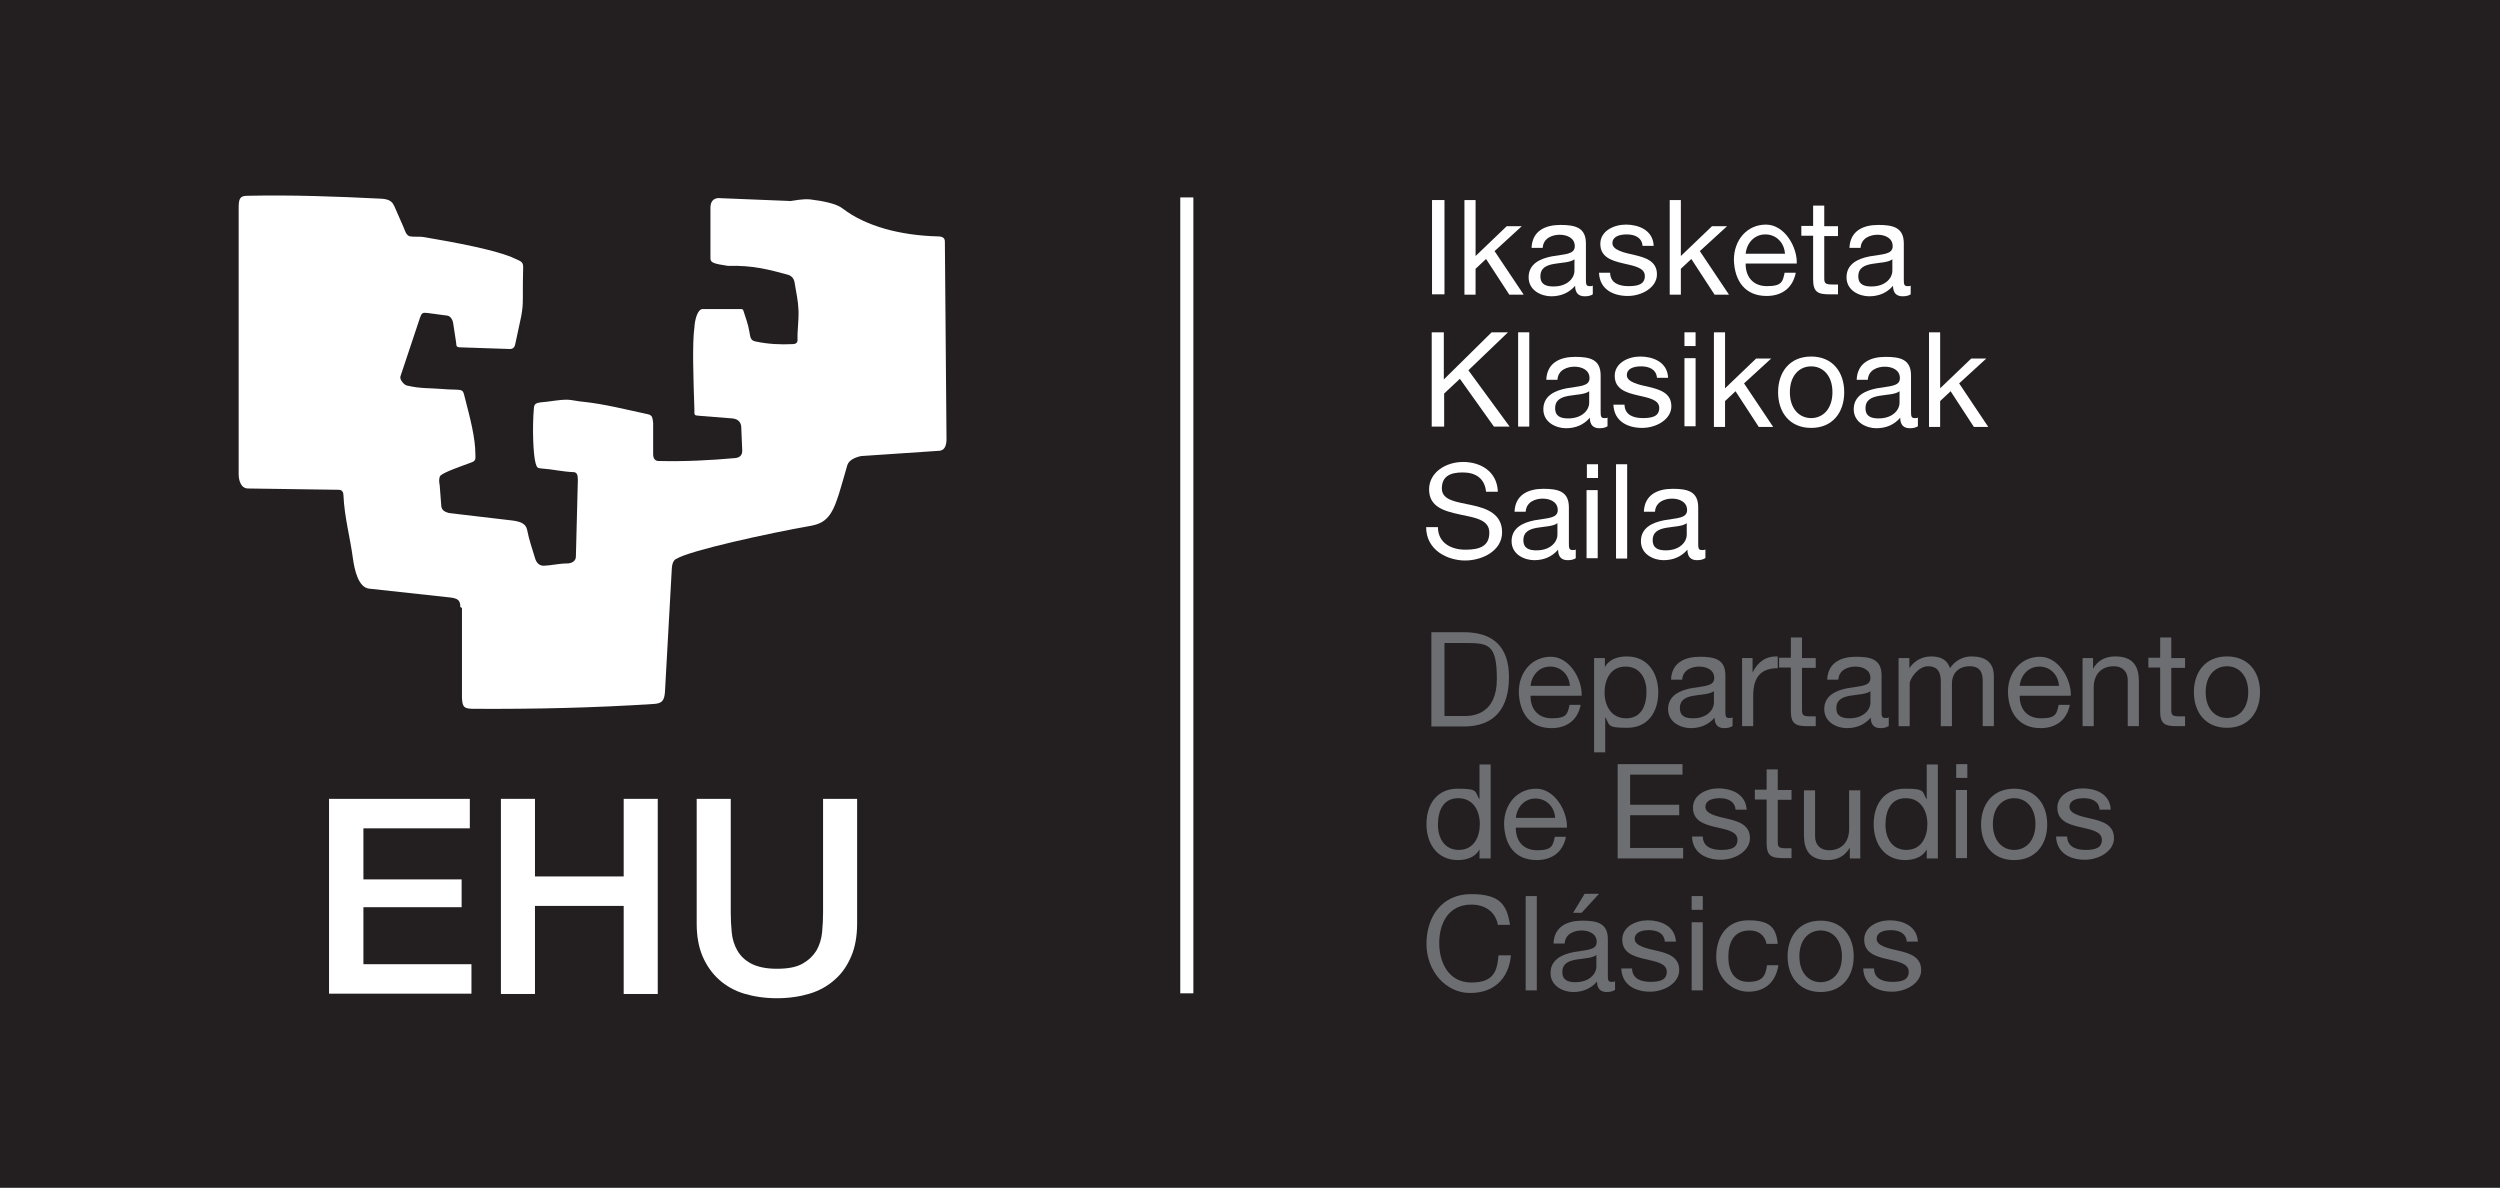 <?xml version="1.0" encoding="UTF-8"?>
<svg id="Capa_2" xmlns="http://www.w3.org/2000/svg" version="1.1" viewBox="0 0 763.6 362.8">
  <!-- Generator: Adobe Illustrator 30.0.0, SVG Export Plug-In . SVG Version: 2.1.1 Build 123)  -->
  <defs>
    <style>
      .st0 {
        fill: #231f20;
      }

      .st1 {
        fill: #6d6e71;
      }

      .st2 {
        stroke: #fff;
        stroke-miterlimit: 10;
        stroke-width: 4px;
      }

      .st2, .st3 {
        fill: #fff;
      }
    </style>
  </defs>
  <rect class="st0" x="-.3" width="764.4" height="362.8"/>
  <g>
    <g>
      <path class="st3" d="M100.6,244h42.9v9h-32.5v15.6h30v8.5h-30v17.4h33v9h-43.5v-59.6h0Z"/>
      <path class="st3" d="M153,244h10.4v23.7h27.1v-23.7h10.4v59.6h-10.4v-26.9h-27.1v26.9h-10.4v-59.6Z"/>
      <path class="st3" d="M212.8,244h10.4v34.7c0,2,.1,4,.3,6.1.2,2.1.8,3.9,1.7,5.5.9,1.6,2.3,3,4.2,4s4.5,1.6,7.9,1.6,6-.5,7.9-1.6c1.9-1.1,3.2-2.4,4.2-4,.9-1.6,1.5-3.5,1.7-5.5.2-2.1.3-4.1.3-6.1v-34.7h10.4v38.1c0,3.8-.6,7.2-1.8,10-1.2,2.8-2.8,5.2-5,7.1-2.1,1.9-4.7,3.4-7.7,4.3s-6.3,1.4-10,1.4-7-.5-10-1.4-5.6-2.4-7.7-4.3c-2.1-1.9-3.8-4.3-5-7.1-1.2-2.8-1.8-6.2-1.8-10v-38.1h0Z"/>
    </g>
    <path class="st3" d="M141.1,185.7v27.4c.1,3.1.8,3.4,3.9,3.4,18.3.1,36.6-.3,54.9-1.5,2.3-.2,3-1,3.2-3.6l2.1-37.8c.1-1.7.7-2.7,1.4-2.9,3.8-2.5,28.5-7.9,41.1-10.1,5.3-1,6.9-3.8,9.4-12.6l1.7-5.9c.5-1.6,2.4-2.4,4.2-2.8l23.7-1.6c1.7,0,2.4-1.4,2.4-3.6l-.5-60.3c0-1.2-.8-1.6-2.3-1.6-11.3-.3-21.9-3.1-28.9-8.5-1.9-1.5-5.9-2.3-10-2.8-2.2-.2-5.1.4-5.9.5-7.9-.3-14.3-.6-22.2-.9-1.6.2-2.2,1.2-2.3,2.7v15.8c0,1.3,1.4,1.6,5.3,2.2,7.9-.2,12.7,1.2,18.3,2.7,1.1.3,1.9,1.1,2.1,2.4.5,3.1,1.1,5.6,1.2,8.6.1,3-.4,6-.3,9,0,.8-.6,1.2-1.4,1.2-3.9.2-7.7,0-11.4-.8-1.5-.3-1.6-1.1-1.9-2.9-.4-2.5-1.1-4.1-1.8-6.4-.1-.4-.3-.6-.7-.6h-11.7c-1.7-.1-2.5,3.5-2.6,5.6-.7,4.9-.3,16,0,25.2,0,1.5-.2,1.7,1.5,1.8l10.1.8c2,.2,2.6,1.4,2.7,2.5l.3,7.1c.1,1.5-.6,2.3-2,2.5-7.8.7-15.4,1.1-23.6.9-1,0-1.6-.8-1.6-2v-9.6c-.2-1.6-.2-2.4-1.7-2.7-6.6-1.4-13.1-3.1-19.8-3.8-1.4-.1-3-.5-4.4-.6-2.9-.1-5.5.6-8.5.8-1.4.2-1.8.5-2,1.4-.6,6.5-.2,14.9.5,17.2.4,1.4.6,1.5,1.9,1.6,3.1.2,6.5,1,9.6,1.1,1.2,0,1.4,1,1.4,2.4l-.6,23.4c0,1.4-1.3,2.1-2.7,2.1-2.4,0-4.7.6-7.1.7-1.5,0-2.3-1-2.7-2.4-.9-3-1.8-5.5-2.4-8.6-.4-1.9-2.1-2.6-5.2-2.9l-18.7-2.2c-1.4-.4-2.1-.9-2.3-2l-.5-6.5c-.2-.9-.3-2.2.2-2.9,1.1-1.1,6.4-2.9,9.6-4.1,1.4-.5,1.1-1.4,1.1-2.5,0-5.1-1.7-11.3-3.1-16.8-.7-2.8-.5-2.8-3.3-2.9-1.2,0-2.7-.1-3.9-.2-3.9-.3-6.6-.1-10.4-1-.9,0-2.5-1.8-2.2-2.8l6-18c.5-1.4.8-1.6,2.3-1.4l6,.8c.9.1,1.6,1.1,1.8,2.2l.9,5.9c.2,1.1-.2,1.6,1.6,1.6l14.9.5c1.1,0,1.5-.9,1.6-1.6.6-2.8,1.2-5.6,1.8-8.4.4-2.2.5-3.4.5-5.7,0-3.2,0-6.3.1-9.4,0-1.7-1.1-1.8-2.5-2.5-5.4-2.6-18.5-5-27.9-6.6-1.1-.2-3,0-4.1-.2-1.3-.2-1.7-2.1-2-2.7l-2.8-6.4c-.5-1.1-1.1-2.2-3.8-2.4-13.9-.7-27.8-1.2-41.2-.9-2.3,0-2.6,1-2.6,3.8v81.2c0,1.8.6,4.4,2.9,4.4l27.7.4c1,0,1.4.8,1.4,1.6.3,6.8,2,12.7,2.9,19.4.5,3.6,1.7,8.9,5,9.2l24.8,2.7c2.2.3,3,.8,3,2.9"/>
  </g>
  <line class="st2" x1="362.5" y1="60.3" x2="362.5" y2="303.4"/>
  <g>
    <path class="st3" d="M437.4,61.1h3.8v28.8h-3.8v-28.8Z"/>
    <path class="st3" d="M447.3,61.1h3.4v17.1l9.5-9.1h4.6l-8.3,7.6,8.9,13.3h-4.4l-7.1-10.9-3.2,3v7.9h-3.4v-28.8Z"/>
    <path class="st3" d="M486.5,89.9c-.6.4-1.4.6-2.5.6-1.8,0-2.9-1-2.9-3.2-1.9,2.2-4.4,3.2-7.3,3.2s-6.9-1.7-6.9-5.8,3.5-5.7,7.1-6.4c3.8-.7,7-.5,7-3.1s-2.5-3.5-4.6-3.5-5,.9-5.2,4h-3.4c.2-5.2,4.2-7,8.8-7s7.8.8,7.8,5.7v10.7c0,1.6,0,2.3,1.1,2.3s.6,0,1-.2v2.7ZM480.9,79.2c-1.3,1-3.9,1-6.2,1.4-2.3.4-4.2,1.2-4.2,3.8s1.9,3.1,4,3.1c4.5,0,6.4-2.8,6.4-4.7v-3.5Z"/>
    <path class="st3" d="M491.8,83.4c.1,3.1,2.8,4,5.6,4s5-.5,5-3.1-3.4-3.1-6.8-3.9c-3.4-.8-6.8-1.9-6.8-5.9s4.2-5.9,7.8-5.9,8.3,1.5,8.5,6.5h-3.4c-.2-2.7-2.6-3.5-4.8-3.5s-4.4.6-4.4,2.7,3.6,2.9,6.8,3.6c3.4.8,6.8,1.9,6.8,5.9s-4.6,6.6-8.9,6.6-8.6-1.9-8.8-7.1h3.4Z"/>
    <path class="st3" d="M510,61.1h3.4v17.1l9.5-9.1h4.6l-8.3,7.6,8.9,13.3h-4.4l-7.1-10.9-3.2,3v7.9h-3.4v-28.8Z"/>
    <path class="st3" d="M548.5,83.3c-.9,4.6-4.2,7.1-8.9,7.1-6.6,0-9.8-4.6-10-11,0-6.2,4.1-10.8,9.8-10.8s9.6,6.9,9.4,11.9h-15.6c-.1,3.6,1.9,6.9,6.5,6.9s4.8-1.4,5.4-4.1h3.4ZM545.2,77.5c-.2-3.3-2.6-5.9-6-5.9s-5.7,2.7-6,5.9h12Z"/>
    <path class="st3" d="M557.2,69.1h4.2v3h-4.2v12.9c0,1.6.4,1.9,2.6,1.9h1.6v3h-2.6c-3.6,0-5-.7-5-4.6v-13.3h-3.6v-3h3.6v-6.2h3.4v6.2Z"/>
    <path class="st3" d="M583.6,89.9c-.6.4-1.4.6-2.5.6-1.8,0-2.9-1-2.9-3.2-1.9,2.2-4.4,3.2-7.3,3.2s-6.9-1.7-6.9-5.8,3.5-5.7,7.1-6.4c3.8-.7,7-.5,7-3.1s-2.5-3.5-4.6-3.5-5,.9-5.2,4h-3.4c.2-5.2,4.2-7,8.8-7s7.8.8,7.8,5.7v10.7c0,1.6,0,2.3,1.1,2.3s.6,0,1-.2v2.7ZM578,79.2c-1.3,1-3.9,1-6.2,1.4-2.3.4-4.2,1.2-4.2,3.8s1.9,3.1,4,3.1c4.5,0,6.4-2.8,6.4-4.7v-3.5Z"/>
    <path class="st3" d="M437.2,101.5h3.8v14.4l14.6-14.4h5l-12.1,11.6,12.6,17.2h-4.8l-10.4-14.6-4.8,4.5v10.1h-3.8v-28.8Z"/>
    <path class="st3" d="M463.7,101.5h3.4v28.8h-3.4v-28.8Z"/>
    <path class="st3" d="M491,130.2c-.6.4-1.4.6-2.5.6-1.8,0-2.9-1-2.9-3.2-1.9,2.2-4.4,3.2-7.3,3.2s-6.9-1.7-6.9-5.8,3.5-5.7,7.1-6.4c3.8-.7,7-.5,7-3.1s-2.5-3.5-4.6-3.5-5,.9-5.2,4h-3.4c.2-5.2,4.2-7,8.8-7s7.8.8,7.8,5.7v10.7c0,1.6,0,2.3,1.1,2.3s.6,0,1-.2v2.7ZM485.4,119.5c-1.3,1-3.9,1-6.2,1.4-2.3.4-4.2,1.2-4.2,3.8s1.9,3.1,4,3.1c4.5,0,6.4-2.8,6.4-4.7v-3.5Z"/>
    <path class="st3" d="M496.2,123.7c.1,3.1,2.8,4,5.6,4s5-.5,5-3.1-3.4-3.1-6.8-3.9c-3.4-.8-6.8-1.9-6.8-5.9s4.2-5.9,7.8-5.9,8.3,1.5,8.5,6.5h-3.4c-.2-2.7-2.6-3.5-4.8-3.5s-4.4.6-4.4,2.7,3.6,2.9,6.8,3.6c3.4.8,6.8,1.9,6.8,5.9s-4.6,6.6-8.9,6.6-8.6-1.9-8.8-7.1h3.4Z"/>
    <path class="st3" d="M517.9,105.7h-3.4v-4.2h3.4v4.2ZM514.5,109.4h3.4v20.8h-3.4v-20.8Z"/>
    <path class="st3" d="M523.5,101.5h3.4v17.1l9.5-9.1h4.6l-8.3,7.6,8.9,13.3h-4.4l-7.1-10.9-3.2,3v7.9h-3.4v-28.8Z"/>
    <path class="st3" d="M553.2,108.9c6.6,0,10.1,4.8,10.1,10.9s-3.5,10.9-10.1,10.9-10.1-4.8-10.1-10.9,3.5-10.9,10.1-10.9ZM553.2,127.7c3.6,0,6.5-2.8,6.5-7.9s-2.9-7.9-6.5-7.9-6.5,2.8-6.5,7.9,2.9,7.9,6.5,7.9Z"/>
    <path class="st3" d="M585.8,130.2c-.6.4-1.4.6-2.5.6-1.8,0-2.9-1-2.9-3.2-1.9,2.2-4.4,3.2-7.3,3.2s-6.9-1.7-6.9-5.8,3.5-5.7,7.1-6.4c3.8-.7,7-.5,7-3.1s-2.5-3.5-4.6-3.5-5,.9-5.2,4h-3.4c.2-5.2,4.2-7,8.8-7s7.8.8,7.8,5.7v10.7c0,1.6,0,2.3,1.1,2.3s.6,0,1-.2v2.7ZM580.2,119.5c-1.3,1-3.9,1-6.2,1.4-2.3.4-4.2,1.2-4.2,3.8s1.9,3.1,4,3.1c4.5,0,6.4-2.8,6.4-4.7v-3.5Z"/>
    <path class="st3" d="M589.2,101.5h3.4v17.1l9.5-9.1h4.6l-8.3,7.6,8.9,13.3h-4.4l-7.1-10.9-3.2,3v7.9h-3.4v-28.8Z"/>
    <path class="st3" d="M453.9,150.2c-.4-4.1-3.2-5.9-7.1-5.9s-6.4,1.2-6.4,4.9,4.6,4.1,9.2,5.1c4.6,1,9.2,2.7,9.2,8.3s-6,8.6-11.3,8.6-11.9-3.1-11.9-10.2h3.6c0,4.8,4,6.9,8.4,6.9s7.3-1.1,7.3-5.2-4.6-4.6-9.2-5.6c-4.6-1-9.2-2.3-9.2-7.6s5.2-8.4,10.4-8.4,10.4,2.8,10.6,9.1h-3.6Z"/>
    <path class="st3" d="M481.3,170.5c-.6.4-1.4.6-2.5.6-1.8,0-2.9-1-2.9-3.2-1.9,2.2-4.4,3.2-7.3,3.2s-6.9-1.7-6.9-5.8,3.5-5.7,7.1-6.4c3.8-.7,7-.5,7-3.1s-2.5-3.5-4.6-3.5-5,.9-5.2,4h-3.4c.2-5.2,4.2-7,8.8-7s7.8.8,7.8,5.7v10.7c0,1.6,0,2.3,1.1,2.3s.6,0,1-.2v2.7ZM475.7,159.8c-1.3,1-3.9,1-6.2,1.4-2.3.4-4.2,1.2-4.2,3.8s1.9,3.1,4,3.1c4.5,0,6.4-2.8,6.4-4.7v-3.5Z"/>
    <path class="st3" d="M488.1,146h-3.4v-4.2h3.4v4.2ZM484.6,149.7h3.4v20.8h-3.4v-20.8Z"/>
    <path class="st3" d="M493.6,141.8h3.4v28.8h-3.4v-28.8Z"/>
    <path class="st3" d="M520.8,170.5c-.6.4-1.4.6-2.5.6-1.8,0-2.9-1-2.9-3.2-1.9,2.2-4.4,3.2-7.3,3.2s-6.9-1.7-6.9-5.8,3.5-5.7,7.1-6.4c3.8-.7,7-.5,7-3.1s-2.5-3.5-4.6-3.5-5,.9-5.2,4h-3.4c.2-5.2,4.2-7,8.8-7s7.8.8,7.8,5.7v10.7c0,1.6,0,2.3,1.1,2.3s.6,0,1.1-.2v2.7ZM515.2,159.8c-1.3,1-3.9,1-6.2,1.4-2.3.4-4.2,1.2-4.2,3.8s1.9,3.1,4,3.1c4.5,0,6.4-2.8,6.4-4.7v-3.5Z"/>
    <path class="st1" d="M437.2,193.1h9.9c8.9,0,13.8,4.4,13.8,13.7s-4.2,15.1-13.8,15.1h-9.9v-28.8ZM441.1,218.7h6.4c2.6,0,9.7-.7,9.7-11.3s-2.5-11-9.6-11h-6.4v22.3Z"/>
    <path class="st1" d="M482.8,215.3c-.9,4.6-4.2,7.1-8.9,7.1-6.6,0-9.8-4.6-10-11,0-6.2,4.1-10.8,9.8-10.8s9.6,6.9,9.4,11.9h-15.6c-.1,3.6,1.9,6.9,6.5,6.9s4.8-1.4,5.4-4.1h3.4ZM479.5,209.5c-.2-3.3-2.6-5.9-6-5.9s-5.7,2.7-6,5.9h12Z"/>
    <path class="st1" d="M486.8,201h3.4v2.8h0c1.1-2.3,3.8-3.3,6.7-3.3,6.4,0,9.6,5.1,9.6,11s-3.1,10.8-9.5,10.8-5.2-.8-6.7-3.3h0v10.8h-3.4v-28.8ZM496.5,203.6c-4.6,0-6.4,4-6.4,7.9s1.9,7.9,6.6,7.9,6.2-4,6.2-8.1-2-7.7-6.4-7.7Z"/>
    <path class="st1" d="M529.1,221.8c-.6.4-1.4.6-2.5.6-1.8,0-2.9-1-2.9-3.2-1.9,2.2-4.4,3.2-7.3,3.2s-6.9-1.7-6.9-5.8,3.5-5.7,7.1-6.4c3.8-.7,7-.5,7-3.1s-2.5-3.5-4.6-3.5-5,.9-5.2,4h-3.4c.2-5.2,4.2-7,8.8-7s7.8.8,7.8,5.7v10.7c0,1.6,0,2.3,1.1,2.3s.6,0,1.1-.2v2.7ZM523.5,211.1c-1.3,1-3.9,1-6.2,1.4-2.3.4-4.2,1.2-4.2,3.8s1.9,3.1,4,3.1c4.5,0,6.4-2.8,6.4-4.7v-3.5Z"/>
    <path class="st1" d="M532.1,201h3.2v4.4h0c1.7-3.3,4-5,7.7-4.9v3.6c-5.5,0-7.5,3.1-7.5,8.4v9.3h-3.4v-20.8Z"/>
    <path class="st1" d="M550.4,201h4.2v3h-4.2v12.9c0,1.6.4,1.9,2.6,1.9h1.6v3h-2.6c-3.5,0-5-.7-5-4.6v-13.3h-3.6v-3h3.6v-6.2h3.4v6.2Z"/>
    <path class="st1" d="M576.8,221.8c-.6.4-1.4.6-2.5.6-1.8,0-2.9-1-2.9-3.2-1.9,2.2-4.4,3.2-7.3,3.2s-6.9-1.7-6.9-5.8,3.5-5.7,7.1-6.4c3.8-.7,7-.5,7-3.1s-2.5-3.5-4.6-3.5-5,.9-5.2,4h-3.4c.2-5.2,4.2-7,8.8-7s7.8.8,7.8,5.7v10.7c0,1.6,0,2.3,1.1,2.3s.6,0,1.1-.2v2.7ZM571.3,211.1c-1.3,1-3.9,1-6.2,1.4-2.3.4-4.2,1.2-4.2,3.8s1.9,3.1,4,3.1c4.5,0,6.4-2.8,6.4-4.7v-3.5Z"/>
    <path class="st1" d="M580,201h3.2v3.1h0c1.5-2.3,3.9-3.6,6.7-3.6s4.9,1,5.7,3.6c1.4-2.2,3.9-3.6,6.5-3.6,4.2,0,6.9,1.7,6.9,6v15.3h-3.4v-13.7c0-2.6-.7-4.6-4-4.6s-5.4,2.1-5.4,5.3v13h-3.4v-13.7c0-2.7-.9-4.6-3.9-4.6s-5.6,3.8-5.6,5.3v13h-3.4v-20.8Z"/>
    <path class="st1" d="M632.2,215.3c-.9,4.6-4.2,7.1-8.9,7.1-6.6,0-9.8-4.6-10-11,0-6.2,4.1-10.8,9.8-10.8s9.6,6.9,9.4,11.9h-15.6c-.1,3.6,1.9,6.9,6.5,6.9s4.8-1.4,5.4-4.1h3.4ZM628.9,209.5c-.2-3.3-2.6-5.9-6-5.9s-5.7,2.7-6,5.9h12Z"/>
    <path class="st1" d="M636.1,201h3.2v3.3h0c1.4-2.6,3.8-3.8,6.8-3.8,5.5,0,7.2,3.1,7.2,7.6v13.7h-3.4v-14.1c0-2.5-1.6-4.2-4.2-4.2-4.2,0-6.2,2.8-6.2,6.5v11.8h-3.4v-20.8Z"/>
    <path class="st1" d="M663.2,201h4.2v3h-4.2v12.9c0,1.6.4,1.9,2.6,1.9h1.6v3h-2.6c-3.6,0-5-.7-5-4.6v-13.3h-3.6v-3h3.6v-6.2h3.4v6.2Z"/>
    <path class="st1" d="M680.2,200.5c6.6,0,10.1,4.8,10.1,10.9s-3.5,10.9-10.1,10.9-10.1-4.8-10.1-10.9,3.5-10.9,10.1-10.9ZM680.2,219.3c3.6,0,6.5-2.8,6.5-7.9s-2.9-7.9-6.5-7.9-6.5,2.8-6.5,7.9,2.9,7.9,6.5,7.9Z"/>
    <path class="st1" d="M455.3,262.2h-3.4v-2.8h0c-1.1,2.3-3.8,3.3-6.6,3.3-6.4,0-9.6-5.1-9.6-11s3.1-10.8,9.5-10.8,5.2.8,6.7,3.3h0v-10.7h3.4v28.8ZM445.6,259.6c4.6,0,6.4-4,6.4-7.9s-1.9-7.9-6.6-7.9-6.2,4-6.2,8.1,2,7.7,6.4,7.7Z"/>
    <path class="st1" d="M478.3,255.6c-.9,4.6-4.2,7.1-8.9,7.1-6.7,0-9.8-4.6-10-11,0-6.2,4.1-10.8,9.8-10.8s9.6,6.9,9.4,11.9h-15.6c-.1,3.6,1.9,6.9,6.5,6.9s4.8-1.4,5.4-4.1h3.4ZM475,249.8c-.2-3.3-2.6-5.9-6-5.9s-5.7,2.7-6,5.9h12Z"/>
    <path class="st1" d="M494,233.4h19.9v3.2h-16v9.2h15v3.2h-15v10h16.2v3.2h-20v-28.8Z"/>
    <path class="st1" d="M520.1,255.6c.1,3.1,2.8,4,5.6,4s5-.5,5-3.1-3.4-3.1-6.8-3.9c-3.4-.8-6.8-1.9-6.8-5.9s4.2-5.9,7.8-5.9,8.3,1.5,8.6,6.5h-3.4c-.2-2.7-2.6-3.5-4.8-3.5s-4.4.6-4.4,2.7,3.6,2.9,6.8,3.6c3.4.8,6.8,1.9,6.8,5.9s-4.6,6.6-8.9,6.6-8.6-1.9-8.8-7.1h3.4Z"/>
    <path class="st1" d="M543,241.3h4.2v3h-4.2v12.9c0,1.6.4,1.9,2.6,1.9h1.6v3h-2.6c-3.6,0-5-.7-5-4.6v-13.3h-3.6v-3h3.6v-6.2h3.4v6.2Z"/>
    <path class="st1" d="M568.2,262.2h-3.2v-3.3h0c-1.5,2.6-3.8,3.8-6.8,3.8-5.5,0-7.2-3.1-7.2-7.6v-13.7h3.4v14.1c0,2.5,1.6,4.2,4.2,4.2,4.2,0,6.2-2.8,6.2-6.5v-11.8h3.4v20.8Z"/>
    <path class="st1" d="M591.9,262.2h-3.4v-2.8h0c-1.1,2.3-3.8,3.3-6.6,3.3-6.4,0-9.6-5.1-9.6-11s3.1-10.8,9.5-10.8,5.2.8,6.7,3.3h0v-10.7h3.4v28.8ZM582.3,259.6c4.6,0,6.4-4,6.4-7.9s-1.9-7.9-6.6-7.9-6.2,4-6.2,8.1,2,7.7,6.4,7.7Z"/>
    <path class="st1" d="M600.9,237.6h-3.4v-4.2h3.4v4.2ZM597.4,241.3h3.4v20.8h-3.4v-20.8Z"/>
    <path class="st1" d="M615.2,240.9c6.6,0,10.1,4.8,10.1,10.9s-3.5,10.9-10.1,10.9-10.1-4.8-10.1-10.9,3.5-10.9,10.1-10.9ZM615.2,259.6c3.6,0,6.5-2.8,6.5-7.9s-2.9-7.9-6.5-7.9-6.5,2.8-6.5,7.9,2.9,7.9,6.5,7.9Z"/>
    <path class="st1" d="M631.4,255.6c.1,3.1,2.8,4,5.6,4s5-.5,5-3.1-3.4-3.1-6.8-3.9c-3.4-.8-6.8-1.9-6.8-5.9s4.2-5.9,7.8-5.9,8.3,1.5,8.5,6.5h-3.4c-.2-2.7-2.6-3.5-4.8-3.5s-4.4.6-4.4,2.7,3.6,2.9,6.8,3.6c3.4.8,6.8,1.9,6.8,5.9s-4.6,6.6-8.9,6.6-8.6-1.9-8.8-7.1h3.4Z"/>
    <path class="st1" d="M457.5,282.4c-.8-4.1-4.1-6.1-8.1-6.1-6.9,0-9.8,5.6-9.8,11.7s2.9,12.1,9.8,12.1,7.9-3.5,8.3-8.3h3.8c-.7,7.2-5.2,11.5-12.5,11.5s-13.3-6.6-13.3-15,4.8-15.2,13.6-15.2,11,3.2,11.9,9.4h-3.8Z"/>
    <path class="st1" d="M466,273.7h3.4v28.8h-3.4v-28.8Z"/>
    <path class="st1" d="M493.2,302.4c-.6.4-1.4.6-2.5.6-1.8,0-2.9-1-2.9-3.2-1.9,2.2-4.4,3.2-7.3,3.2s-6.9-1.7-6.9-5.8,3.5-5.7,7.1-6.4c3.8-.7,7-.5,7-3.1s-2.5-3.5-4.6-3.5-5,.9-5.2,4h-3.4c.2-5.2,4.2-7,8.8-7s7.8.8,7.8,5.7v10.7c0,1.6,0,2.3,1.1,2.3s.6,0,1.1-.2v2.7ZM487.6,291.7c-1.3,1-3.9,1-6.2,1.4-2.3.4-4.2,1.2-4.2,3.8s1.9,3.1,4,3.1c4.5,0,6.4-2.8,6.4-4.7v-3.5ZM484,273h4.4l-5.3,5.8h-2.6l3.5-5.8Z"/>
    <path class="st1" d="M498.5,295.9c.1,3.1,2.8,4,5.6,4s5-.5,5-3.1-3.4-3.1-6.8-3.9c-3.4-.8-6.8-1.9-6.8-5.9s4.2-5.9,7.8-5.9,8.3,1.5,8.6,6.5h-3.4c-.2-2.7-2.6-3.5-4.8-3.5s-4.4.6-4.4,2.7,3.6,2.9,6.8,3.6c3.4.8,6.8,1.9,6.8,5.9s-4.6,6.6-8.9,6.6-8.6-1.9-8.8-7.1h3.4Z"/>
    <path class="st1" d="M520.1,277.9h-3.4v-4.2h3.4v4.2ZM516.7,281.7h3.4v20.8h-3.4v-20.8Z"/>
    <path class="st1" d="M539.6,288.4c-.5-2.6-2.3-4.2-5.2-4.2-5,0-6.5,3.9-6.5,8.1s1.7,7.6,6.1,7.6,5.3-1.9,5.7-5.1h3.5c-.8,5.1-4,8.1-9.2,8.1s-9.8-4.4-9.8-10.6,3.2-11.2,9.8-11.2,8.5,2.2,9,7.2h-3.6Z"/>
    <path class="st1" d="M556.1,281.2c6.6,0,10.1,4.8,10.1,10.9s-3.5,10.9-10.1,10.9-10.1-4.8-10.1-10.9,3.5-10.9,10.1-10.9ZM556.1,300c3.6,0,6.5-2.8,6.5-7.9s-2.9-7.9-6.5-7.9-6.5,2.8-6.5,7.9,2.9,7.9,6.5,7.9Z"/>
    <path class="st1" d="M572.4,295.9c.1,3.1,2.8,4,5.6,4s5-.5,5-3.1-3.4-3.1-6.8-3.9c-3.4-.8-6.8-1.9-6.8-5.9s4.2-5.9,7.8-5.9,8.3,1.5,8.6,6.5h-3.4c-.2-2.7-2.6-3.5-4.8-3.5s-4.4.6-4.4,2.7,3.6,2.9,6.8,3.6c3.4.8,6.8,1.9,6.8,5.9s-4.6,6.6-8.9,6.6-8.6-1.9-8.8-7.1h3.4Z"/>
  </g>
</svg>